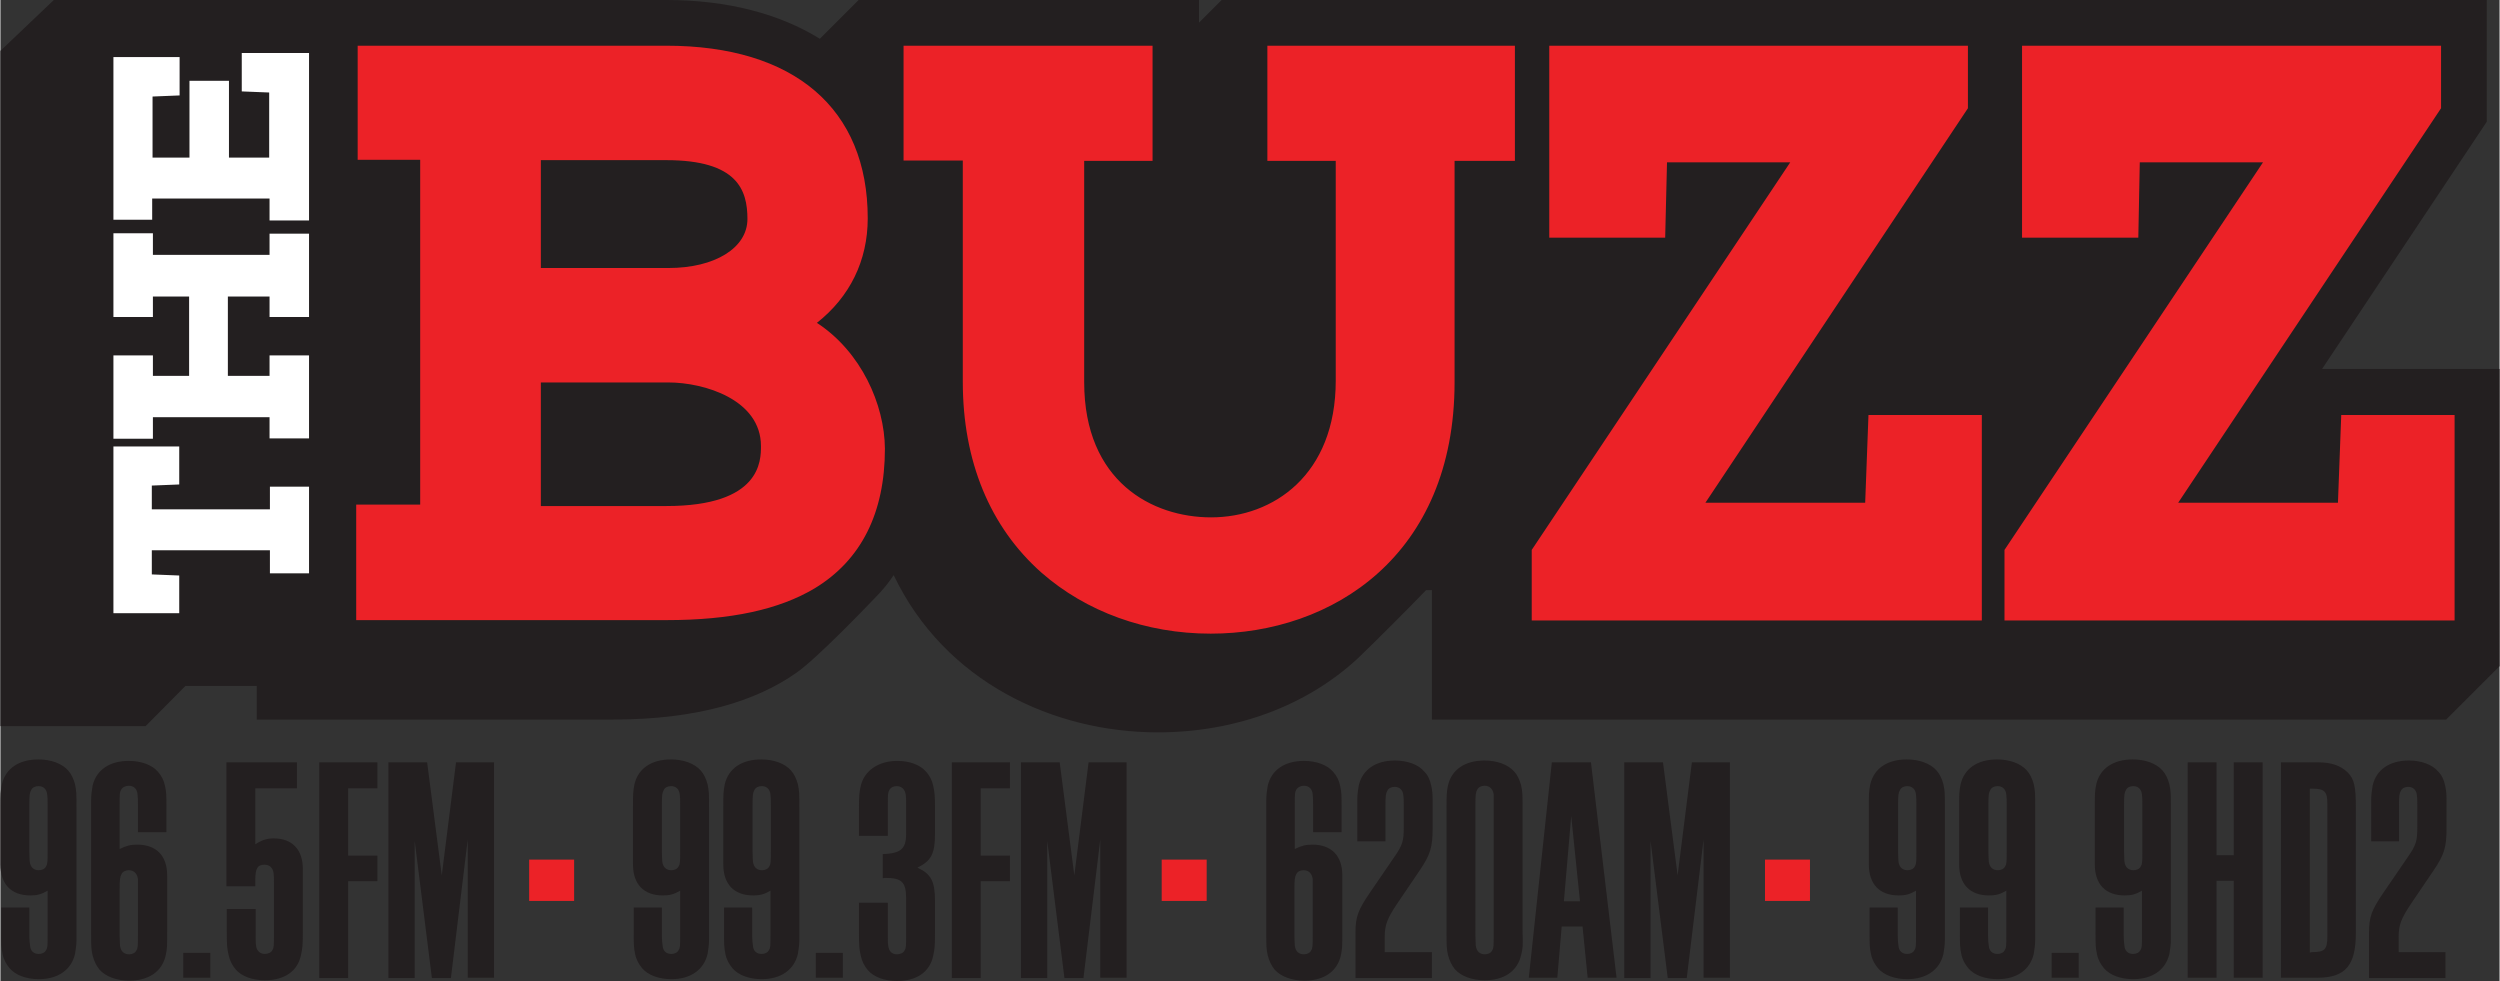 <svg id="Layer_1" xmlns="http://www.w3.org/2000/svg" viewBox="0 0 683.5 268.3" width="2500" height="981"><rect x="0" y="0" width="683.5" height="268.3" fill="#333333" stroke="none"/><style>.st0{fill:#231f20}.st1{fill:#fff}.st2{fill:#ec2227}</style><path class="st0" d="M634.9 101L680 33.3V0H334l-6.2 6.2V0h-93.1l-10.6 10.6c-11-6.8-25.2-10.6-42-10.6H14.6L0 13.9v184.7h39.7l10.9-11h19.5v9.2h97.4c23.4 0 39.4-5.2 50.2-12.8 5.7-4 19.2-18.1 21.6-20.6 1.9-1.9 3.6-4 5-6.1 14 29.3 43.9 43 72.2 43 21.2 0 40.7-7.2 54.8-20.3 4.4-4.2 14.4-14.2 18.6-18.6h1.6v35.4h277.4l14.6-14.6v-81.3h-48.6v.1z"/><path class="st1" d="M73.7 139.3H41.4v-6.5l7.5-.3v-10.4h-18v45.6h18v-10.3l-7.5-.3v-6.6h32.3v6.3h10.7v-23.7H73.7zM73.6 69.7H41.7v-5.9H30.9v22.9h10.8v-5.6h9.9v21.7h-9.9v-5.6H30.9V120h10.8v-5.9h31.9v5.8h10.8V97.2H73.6v5.6H62.2V81.1h11.4v5.6h10.8V63.9H73.6zM66 14.5V25l7.5.3v17.8h-11v-21H51.7v21H41.6V26.4l7.4-.3V15.6H30.9v44.5h10.6v-5.8h32.1v6h10.8V14.5z"/><g><path class="st2" d="M223.3 88.3c9-7.1 13.9-17 13.9-28.6 0-30-20.1-47.2-55.1-47.2H97.7v31.2h17.1V138H97.3v31.6h84.9c17.6 0 30.8-2.9 40.5-8.7 12.7-7.7 19.2-20.6 19.2-38.2-.1-12.1-6.5-26.5-18.6-34.4zm-75.5 16.3h34.9c9.8 0 25.3 4.7 25.3 17.4 0 4 0 16.4-25.9 16.4h-34.3v-33.8zm34.9-31.3h-34.9V43.8h34.3c19.5 0 22.2 8.2 22.2 16.1 0 7.9-8.9 13.4-21.6 13.4zM346.5 44h18.7v60.1c0 25.8-17.1 37.4-34.1 37.4-16 0-34.7-9.7-34.7-37V44h18.7V12.5H247v31.4h16.2v60.5c0 21.7 7.4 39.7 21.5 52.2 12.2 10.7 28.6 16.7 46.3 16.7 33.2 0 66.7-21.3 66.7-68.8V44h16.5V12.5h-67.7V44zM510 137.5h-43.7l71.8-107.9V12.5H423.6V65h31.7l.5-20.6h33.7l-70.7 106v19.3h123.1v-56.2h-31zM640.2 113.5l-.9 24h-43.7l71.9-107.9V12.5H552.9V65h31.8l.4-20.6h33.7l-70.7 106v19.3h123.1v-56.2z"/></g><g><path class="st0" d="M7.9 248.5v7.4c0 1.1.1 2 .2 2.7.1 1.5 1 2.3 2.4 2.3.9 0 1.7-.4 2-1.1.4-.6.4-1.1.4-4v-12.2c-1.7 1-2.9 1.3-4.7 1.3-5.3 0-8.2-3.1-8.2-8.5v-15.5c0-3.8 0-4.4.4-6.4 1-4.3 4.6-6.8 10-6.8 3.4 0 6.4 1.1 8.1 3 .9 1 1.5 2.3 1.9 3.8.4 1.9.4 2.5.4 6.4v36.2c0 1.3-.2 2.6-.4 3.8-1 4.3-4.6 6.9-9.9 6.9-3.4 0-6.4-1.1-8-3-.9-1.1-1.6-2.3-1.9-3.8-.4-1.9-.4-2.5-.4-6.4v-6.4h7.7v.3zm4.9-31.1c-.1-1.5-1-2.4-2.4-2.4-.9 0-1.7.4-2 1.1-.4.7-.5 1.3-.5 4.1v12.7c0 1.5.1 2.1.1 2.7.2 1.6 1.1 2.4 2.5 2.4.9 0 1.7-.4 2-1.1.4-.6.4-1.4.4-4.1v-12.6c0-1.3 0-2.2-.1-2.8zM37.6 227.4V220c0-1.1 0-2-.1-2.7-.1-1.5-1-2.4-2.4-2.4-.9 0-1.7.4-2.1 1.1-.4.7-.4 1.1-.4 4.1v12.1c1.8-.9 3-1.2 4.8-1.2 5.2 0 8.2 3 8.2 8.4v15.5c0 3.9 0 4.5-.4 6.4-1 4.4-4.6 6.9-10 6.9-3.4 0-6.4-1.1-8.1-3-.9-1.1-1.5-2.4-1.9-3.9-.4-1.8-.4-2.5-.4-6.4v-36.1c0-1.4.2-2.7.4-3.9 1-4.3 4.6-6.8 9.9-6.8 3.4 0 6.4 1.1 8 3 .9 1 1.6 2.3 1.9 3.8.4 1.8.4 2.6.4 6.4v6.3h-7.8v-.2zm-4.9 31.2c.2 1.6 1.1 2.4 2.5 2.4.9 0 1.7-.4 2-1.1.4-.6.4-1.3.4-4v-15.5c-.2-1.5-1.1-2.4-2.5-2.4-.9 0-1.7.4-2 1.1-.4.7-.5 1.5-.5 4.2V256c0 1.1.1 2 .1 2.6zM50 260.6h7.4v6.8H50v-6.8zM61.8 208.5h19.3v7.1H69.7v15.3c1.9-1.2 3.2-1.6 5.1-1.6 4.9 0 7.9 3 7.9 8.3v17.2c0 3.9-.1 4.5-.5 6.4-.9 4.4-4.5 6.9-9.9 6.9-3.4 0-6.4-1.1-8-3-.9-1.1-1.6-2.4-1.9-3.9-.4-1.8-.5-2.5-.5-6.4v-6.2h7.9v7.3c0 1.1 0 2.1.1 2.6.1 1.5 1.1 2.4 2.4 2.4.9 0 1.8-.4 2.1-1.1.4-.6.4-1.4.4-4v-14.2c0-1.6 0-2.1-.1-2.8-.2-1.5-1.1-2.3-2.5-2.3-1.9 0-2.5 1-2.5 4.3v1.6h-7.9v-33.9zM87.2 208.5h15.9v7.1h-8V234h8v7h-8v26.5h-7.9v-59zM106.1 208.5h10.6l4 30.9 3.9-30.9H135v58.9h-7.2v-37.8l-4.6 37.9H118l-4.7-37.5v37.5h-7.2v-59z"/><path class="st2" d="M144.6 235.1h12.3v11.3h-12.3v-11.3z"/><path class="st0" d="M180.9 248.5v7.4c0 1.1.1 2 .2 2.7.1 1.5 1 2.3 2.4 2.3.9 0 1.7-.4 2-1.1.4-.6.4-1.1.4-4v-12.2c-1.7 1-2.9 1.3-4.7 1.3-5.3 0-8.2-3.1-8.2-8.5v-15.5c0-3.8 0-4.4.4-6.4 1-4.3 4.6-6.8 10-6.8 3.4 0 6.4 1.1 8.1 3 .9 1 1.5 2.3 1.9 3.8.4 1.9.4 2.5.4 6.4v36.2c0 1.3-.2 2.6-.4 3.8-1 4.3-4.6 6.9-9.9 6.9-3.4 0-6.4-1.1-8-3-.9-1.1-1.6-2.3-1.9-3.8-.4-1.9-.4-2.5-.4-6.4v-6.4h7.7v.3zm4.9-31.1c-.1-1.5-1-2.4-2.4-2.4-.9 0-1.7.4-2 1.1-.4.7-.5 1.3-.5 4.1v12.7c0 1.5.1 2.1.1 2.7.2 1.6 1.1 2.4 2.5 2.4.9 0 1.7-.4 2-1.1.4-.6.4-1.4.4-4.1v-12.6c0-1.3 0-2.2-.1-2.8zM205.6 248.5v7.4c0 1.1.1 2 .2 2.7.1 1.5 1 2.3 2.4 2.3.9 0 1.7-.4 2-1.1.4-.6.4-1.1.4-4v-12.2c-1.7 1-2.9 1.3-4.7 1.3-5.3 0-8.2-3.1-8.2-8.5v-15.5c0-3.8 0-4.4.4-6.4 1-4.3 4.6-6.8 10-6.8 3.4 0 6.4 1.1 8.1 3 .9 1 1.5 2.3 1.9 3.8.4 1.9.4 2.5.4 6.4v36.2c0 1.3-.2 2.6-.4 3.8-1 4.3-4.6 6.9-9.9 6.9-3.4 0-6.4-1.1-8-3-.9-1.1-1.6-2.3-1.9-3.8-.4-1.9-.4-2.5-.4-6.4v-6.4h7.7v.3zm5-31.1c-.1-1.5-1-2.4-2.4-2.4-.9 0-1.7.4-2 1.1-.4.7-.5 1.3-.5 4.1v12.7c0 1.5.1 2.1.1 2.7.2 1.6 1.1 2.4 2.5 2.4.9 0 1.7-.4 2-1.1.4-.6.4-1.4.4-4.1v-12.6c0-1.3 0-2.2-.1-2.8zM223 260.6h7.4v6.8H223v-6.8zM242.7 256c0 1.8 0 1.9.1 2.6.2 1.6 1 2.4 2.4 2.4.9 0 1.8-.4 2.1-1.1.4-.6.4-1.4.4-4v-10.1c0-4.5-1.1-5.7-5.7-5.7l-.7.1v-6.6c4.9-.2 6.4-1.4 6.4-5.5v-8c0-1.2 0-2.1-.1-2.7-.2-1.5-1.1-2.4-2.5-2.4-.8 0-1.7.4-2 1.1-.4.7-.4 1.2-.4 4.1v8.4h-7.9v-7.3c0-3.9.1-4.5.5-6.4 1-4.2 4.9-6.8 10-6.8 3.4 0 6.3 1.1 7.9 3 .9 1 1.6 2.3 1.9 3.8.4 1.9.5 2.5.5 6.4v6.7c0 5.5-1 7.4-4.8 9.3 3.7 1.7 4.8 3.7 4.8 9.1v8.6c0 3.9-.1 4.5-.5 6.4-.9 4.4-4.5 6.9-9.9 6.9-3.4 0-6.4-1.1-8-3-.9-1.1-1.6-2.4-1.9-3.9-.4-1.8-.5-2.5-.5-6.4v-8.1h7.9v9.1zM260.2 208.5h15.9v7.1h-8V234h8v7h-8v26.5h-7.9v-59zM279.1 208.5h10.6l4 30.9 3.9-30.9H308v58.9h-7.2v-37.8l-4.6 37.9H291l-4.7-37.5v37.5h-7.2v-59z"/><path class="st2" d="M317.6 235.1h12.3v11.3h-12.3v-11.3z"/><path class="st0" d="M359 227.4V220c0-1.1 0-2-.1-2.7-.1-1.5-1-2.4-2.4-2.4-.9 0-1.7.4-2.1 1.1-.4.7-.4 1.1-.4 4.1v12.1c1.8-.9 3-1.2 4.8-1.2 5.2 0 8.2 3 8.2 8.4v15.5c0 3.9 0 4.5-.4 6.4-1 4.4-4.6 6.9-10 6.9-3.4 0-6.4-1.1-8.1-3-.9-1.1-1.5-2.4-1.9-3.9-.4-1.8-.4-2.5-.4-6.4v-36.1c0-1.4.2-2.7.4-3.9 1-4.3 4.6-6.8 9.9-6.8 3.4 0 6.4 1.1 8 3 .9 1 1.6 2.3 1.9 3.8.4 1.8.4 2.6.4 6.4v6.3H359v-.2zm-5 31.2c.2 1.6 1.1 2.4 2.5 2.4.9 0 1.7-.4 2-1.1.4-.6.4-1.3.4-4v-15.5c-.2-1.5-1.1-2.4-2.5-2.4-.9 0-1.7.4-2 1.1-.4.7-.5 1.5-.5 4.2V256c0 1.1.1 2 .1 2.6zM371.1 229.8v-11.2c0-1.3.2-2.6.4-3.8 1-4.3 4.6-6.8 9.9-6.8 3.4 0 6.4 1.1 8 3 1 1 1.6 2.3 1.9 3.8.3 1.2.4 2.5.4 3.8v7.9c0 5.2-.6 7.2-3.5 11.5l-6.3 9.3c-2.6 3.9-3.3 5.7-3.3 8.9v4.2h12.9v7.1h-20.9V255c0-4.2.7-6.1 3.9-10.8l6.5-9.5c2.6-3.7 2.8-4.7 2.8-8.7v-5.7c0-1.2 0-2.1-.1-2.7-.1-1.5-1-2.4-2.4-2.4-.9 0-1.7.4-2 1.1-.4.7-.5 1.3-.5 4.1v9.7h-7.7v-.3zM415.9 261.2c-1 4.4-4.6 6.9-10 6.9-3.4 0-6.4-1.1-8.1-3-.9-1.1-1.5-2.4-1.9-3.9-.4-1.8-.4-2.5-.4-6.4v-33.6c0-3.8 0-4.4.4-6.4 1-4.3 4.6-6.8 10-6.8 3.4 0 6.4 1.1 8.1 3 .9 1 1.5 2.3 1.9 3.8.4 1.9.4 2.5.4 6.4v33.6c.1 3.9.1 4.5-.4 6.4zm-12.4-2.6c.2 1.6 1.1 2.4 2.5 2.4.9 0 1.7-.4 2-1.1.4-.6.4-1.3.4-4v-38.6c-.2-1.5-1.1-2.4-2.5-2.4-.9 0-1.7.4-2 1.1-.4.6-.5 1.5-.5 4.1V256c0 1.1.1 2 .1 2.6zM424.3 208.5H435l7 58.9h-7.9l-1.4-14H427l-1.2 14H418l6.3-58.9zm7.7 38l-2.4-23.3-2 23.3h4.4zM444.1 208.5h10.6l4 30.9 3.9-30.9H473v58.9h-7.2v-37.8l-4.6 37.9H456l-4.7-37.5v37.5h-7.2v-59z"/><path class="st2" d="M482.6 235.1h12.3v11.3h-12.3v-11.3z"/><path class="st0" d="M518.9 248.5v7.4c0 1.1.1 2 .2 2.7.1 1.5 1 2.3 2.4 2.3.9 0 1.7-.4 2-1.1.4-.6.4-1.1.4-4v-12.2c-1.7 1-2.9 1.3-4.7 1.3-5.3 0-8.2-3.1-8.2-8.5v-15.5c0-3.8 0-4.4.4-6.4 1-4.3 4.6-6.8 10-6.8 3.4 0 6.4 1.1 8.1 3 .9 1 1.5 2.3 1.9 3.8.4 1.9.4 2.5.4 6.4v36.2c0 1.3-.2 2.6-.4 3.8-1 4.3-4.6 6.9-9.9 6.9-3.4 0-6.4-1.1-8-3-.9-1.1-1.6-2.3-1.9-3.8-.4-1.9-.4-2.5-.4-6.4v-6.4h7.7v.3zm5-31.1c-.1-1.5-1-2.4-2.4-2.4-.9 0-1.7.4-2 1.1-.4.7-.5 1.3-.5 4.1v12.7c0 1.5.1 2.1.1 2.7.2 1.6 1.1 2.4 2.5 2.4.9 0 1.7-.4 2-1.1.4-.6.4-1.4.4-4.1v-12.6c0-1.3 0-2.2-.1-2.8zM543.6 248.5v7.4c0 1.1.1 2 .2 2.7.1 1.5 1 2.3 2.4 2.3.9 0 1.7-.4 2-1.1.4-.6.4-1.1.4-4v-12.2c-1.7 1-2.9 1.3-4.7 1.3-5.3 0-8.2-3.1-8.2-8.5v-15.5c0-3.8 0-4.4.4-6.4 1-4.3 4.6-6.8 10-6.8 3.4 0 6.4 1.1 8.1 3 .9 1 1.5 2.3 1.9 3.8.4 1.9.4 2.5.4 6.4v36.2c0 1.3-.2 2.6-.4 3.8-1 4.3-4.6 6.9-9.9 6.9-3.4 0-6.4-1.1-8-3-.9-1.1-1.6-2.3-1.9-3.8-.4-1.9-.4-2.5-.4-6.4v-6.4h7.7v.3zm5-31.1c-.1-1.5-1-2.4-2.4-2.4-.9 0-1.7.4-2 1.1-.4.7-.5 1.3-.5 4.1v12.7c0 1.5.1 2.1.1 2.7.2 1.6 1.1 2.4 2.5 2.4.9 0 1.7-.4 2-1.1.4-.6.4-1.4.4-4.1v-12.6c0-1.3 0-2.2-.1-2.8zM561 260.6h7.4v6.8H561v-6.8zM580.7 248.5v7.4c0 1.1.1 2 .2 2.7.1 1.5 1 2.3 2.4 2.3.9 0 1.7-.4 2-1.1.4-.6.4-1.1.4-4v-12.2c-1.7 1-2.9 1.3-4.7 1.3-5.3 0-8.2-3.1-8.2-8.5v-15.5c0-3.8 0-4.4.4-6.4 1-4.3 4.6-6.8 10-6.8 3.4 0 6.4 1.1 8.1 3 .9 1 1.5 2.3 1.9 3.8.4 1.9.4 2.5.4 6.4v36.2c0 1.3-.2 2.6-.4 3.8-1 4.3-4.6 6.9-9.9 6.9-3.4 0-6.4-1.1-8-3-.9-1.1-1.6-2.3-1.9-3.8-.4-1.9-.4-2.5-.4-6.4v-6.4h7.7v.3zm5-31.1c-.1-1.5-1-2.4-2.4-2.4-.9 0-1.7.4-2 1.1-.4.7-.5 1.3-.5 4.1v12.7c0 1.5.1 2.1.1 2.7.2 1.6 1.1 2.4 2.5 2.4.9 0 1.7-.4 2-1.1.4-.6.4-1.4.4-4.1v-12.6c0-1.3 0-2.2-.1-2.8zM598.2 208.5h7.9v25.4h4.7v-25.4h7.9v58.9h-7.9v-26.5h-4.7v26.5h-7.9v-58.9zM623.7 208.5H634c3.5 0 6 .9 7.9 2.7 1.9 1.9 2.3 3.8 2.3 9.8v34.1c0 8.9-2.8 12.3-10.5 12.3h-10v-58.9zm8.6 51.9c3.4 0 4.1-.8 4.1-4.2v-36.3c0-3.4-.7-4.2-4.1-4.2h-.7v44.8l.7-.1zM648.4 229.8v-11.2c0-1.3.2-2.6.4-3.8 1-4.3 4.6-6.8 9.9-6.8 3.4 0 6.4 1.1 8 3 1 1 1.6 2.3 1.9 3.8.3 1.2.4 2.5.4 3.8v7.9c0 5.2-.6 7.2-3.5 11.5l-6.3 9.3c-2.6 3.9-3.3 5.7-3.3 8.9v4.2h12.8v7.1h-20.9V255c0-4.2.7-6.1 3.9-10.8l6.5-9.5c2.6-3.7 2.8-4.7 2.8-8.7v-5.7c0-1.2 0-2.1-.1-2.7-.1-1.5-1-2.4-2.4-2.4-.9 0-1.7.4-2 1.1-.4.7-.5 1.3-.5 4.1v9.7h-7.6v-.3z"/></g></svg>